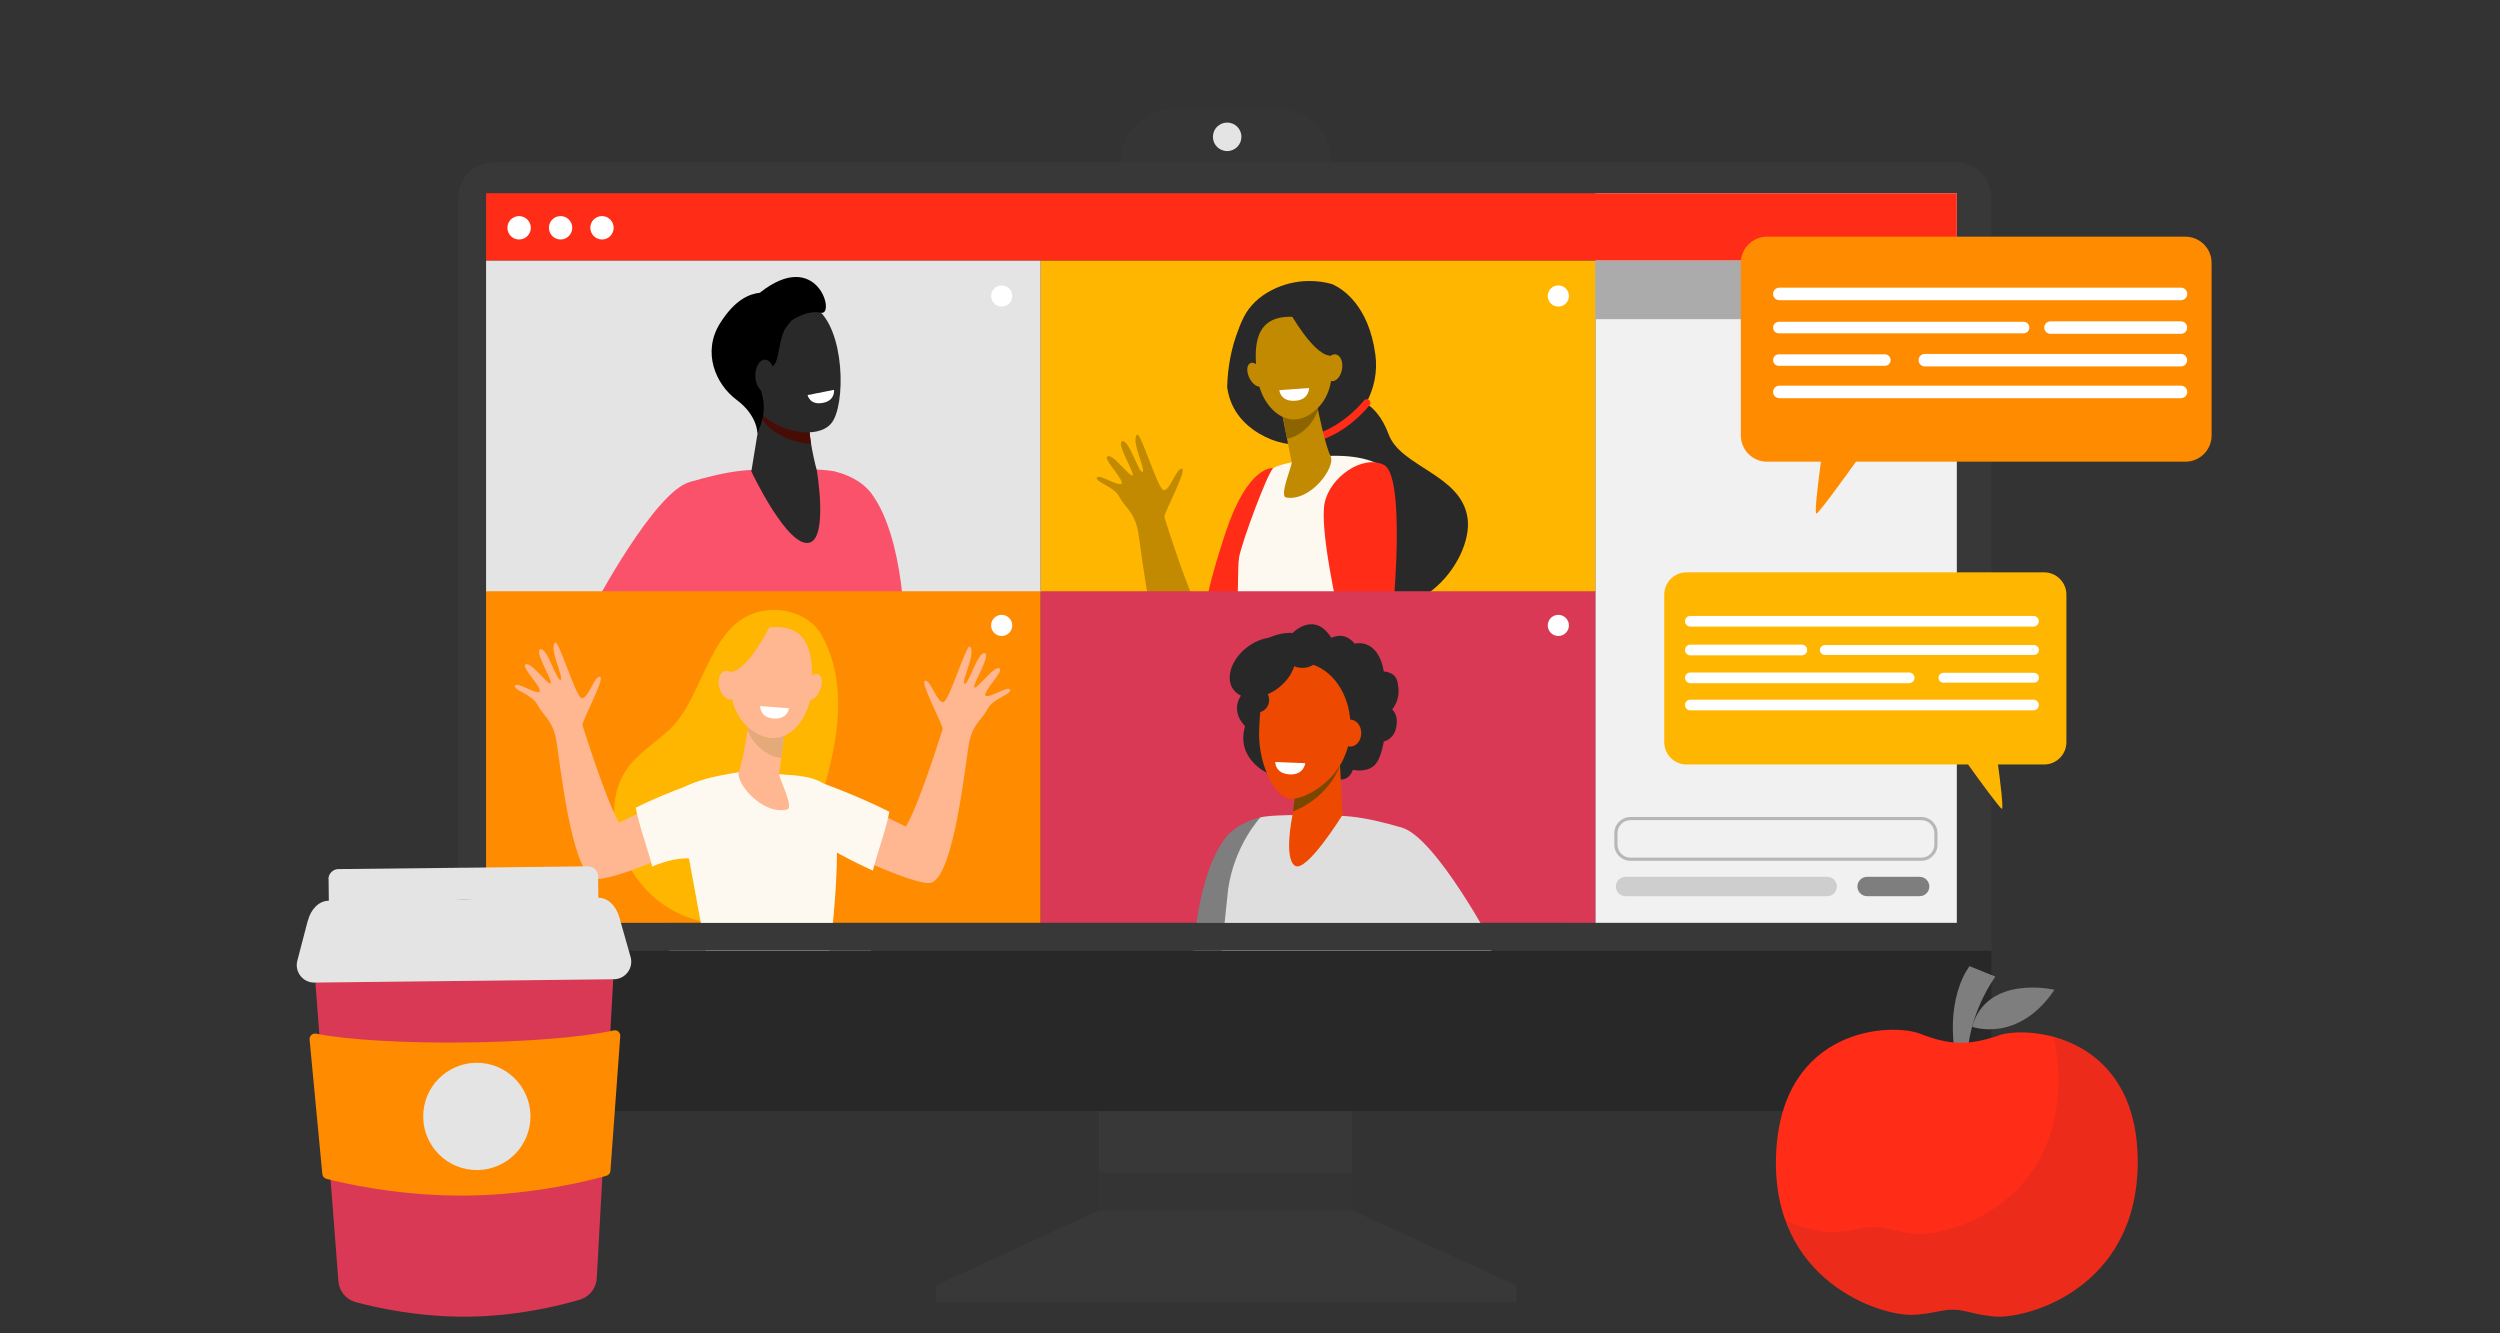 <?xml version="1.0" encoding="UTF-8"?><svg xmlns="http://www.w3.org/2000/svg" width="300" height="160" viewBox="0 0 300 160"><rect x="0" y="0" width="300" height="160" fill="#333333" stroke="none"/><title>Illustraion of word bubbles on a computer screen to represent social development and relationship building</title>
<g style="isolation:isolate;"><g id="Layer_1"><g><path d="m153.32,13h-12.41c-3.56,0-6.45,2.89-6.45,6.45h0c0,3.56,2.89,6.45,6.45,6.45h12.41c3.56,0,6.45-2.89,6.45-6.45h0c0-3.56-2.89-6.45-6.45-6.45Z" style="fill:#353535;"/><polygon points="131.89 145.24 112.33 154.25 112.33 156.25 181.97 156.25 181.97 154.25 162.24 145.24 131.89 145.24" style="fill:#383838;"/><rect x="131.89" y="106.61" width="30.37" height="38.65" style="fill:#383838;"/><path d="m238.96,114.1V23.74c0-2.37-1.92-4.29-4.29-4.29H59.27c-2.37,0-4.29,1.92-4.29,4.29v90.36h183.98Z" style="fill:#383838;"/><rect x="131.89" y="140.7" width="30.36" height="4.54" style="fill:#2c2c2c; mix-blend-mode:multiply; opacity:.3;"/><rect x="191.44" y="23.19" width="43.38" height="87.55" style="fill:#f1f1f1;"/><rect x="58.33" y="23.19" width="176.49" height="8.08" style="fill:#ff2c17;"/><rect x="58.33" y="31.28" width="66.55" height="39.79" style="fill:#e4e4e4;"/><rect x="124.89" y="31.28" width="66.55" height="39.79" style="fill:#ffb600;"/><g><path d="m108.56,76.07l-8.94.91s-.41-7.33-.41-10.83c0-4.24.36-9.71.87-9.59,1.44.33,3.37,1.12,4.53,2.71,3.99,5.48,3.95,16.8,3.95,16.8Z" style="fill:#fa526b;"/><path d="m104.17,65.41c.19,1.29,3.63,36.47,3.63,36.47-16.28,7.87-25.27,1.4-25.27,1.4,0,0,.53-24.7-.11-28.06-.42-2.22-.95-17,.49-17.42,1.85-.53,3.97-1.1,6.28-1.34,1.97-.2,9.64-.32,11.01.14,0,0,3.18,3.37,3.97,8.81Z" style="fill:#fa526b;"/><path d="m71.29,72.72l7.75,5.2s4.37-6.5,6.71-8.81c2.94-2.9-1.07-11.78-2.96-11.27-4.23,1.12-11.5,14.88-11.5,14.88Z" style="fill:#fa526b;"/><path d="m91.36,49.24l-1.2,7.33s4.39,9.32,7.01,8.54c2.2-.66.85-8.66.85-8.66,0,0-1.2-4.3-.84-6.45s-5.82-.75-5.82-.75Z" style="fill:#292929;"/><path d="m97.17,49.99c.36-2.15-5.82-.75-5.82-.75l-.1.63c.18.42.4.78.67,1.06,1.38,1.42,3.54,2.28,5.4,2.34-.19-1.16-.3-2.4-.15-3.29Z" style="fill:#480c06;"/><path d="m90.34,38.49c-.17-.06-1.4,8.65.92,11.05,2.32,2.4,6.85,3.18,8.47,1.29,1.8-2.09,1.71-11.46-1.91-13.92-3.61-2.47-7.49,1.58-7.49,1.58Z" style="fill:#292929;"/><path d="m91.19,35.13c-1.27.14-2.99.82-4.77,3.64-2.19,3.47-.57,7.32,1.97,9.21,2.55,1.89,2.5,4.05,2.5,4.05l.41-1.11c.3-.85.42-1.76.32-2.66-.06-.54-.18-1.12-.41-1.6-.61-1.26,1.32-2.1,1.86-3.15.42-.81.44-2.66,1.09-3.99l.78-1.02s1.81-1.35,3.58-.97c1.77.38-.4-7.89-7.33-2.41Z"/><path d="m92.96,45.07c.02,1.06-.49,1.93-1.13,1.94-.64.01-1.17-.84-1.19-1.91-.02-1.06.49-1.93,1.13-1.94.64-.01,1.17.84,1.19,1.91Z" style="fill:#292929;"/><path d="m96.91,47.41l3.17-.63s.17,1.22-1.22,1.54c-1.69.39-1.95-.91-1.95-.91Z" style="fill:#fff;"/></g><path d="m148.59,39.58c.06-.12.09-.18.09-.18v-.05c.17-.43.35-.85.56-1.27,1.37-2.78,4.76-4.36,7.86-4.36,1.01,0,1.93.13,2.77.38,1.27.57,4.36,2.54,5.17,8.41.29,2.13-.16,4.17-1.12,5.89.83.52,1.93,1.58,2.72,3.73,1.46,3.93,8.74,4.81,9.47,10.06s-6.85,14.72-14.86,8.6c-6.1-4.66-5.11-13.54-4.29-17.51-1.9.26-3.95-.1-5.91-1.28-2.5-1.51-3.52-3.55-3.79-5.55.06-2.33.47-4.63,1.33-6.85Z" style="fill:#292929;"/><path d="m155.71,53.29c4.97,0,8.5-4.5,8.65-4.69.15-.19.11-.47-.08-.61-.19-.15-.47-.11-.61.08h0s-3.43,4.35-7.96,4.35c-.24,0-.44.2-.44.44s.2.44.44.44Z" style="fill:#ff2c17;"/><path d="m147.05,63.96c2.68-8.14,5.68-7.79,5.68-7.79l-2.32,17.11c-1.66-.45-3.81-1.46-5.47-1.93.55-2.57,1.45-5.38,2.11-7.39Z" style="fill:#ff2c17;"/><path d="m159.6,54.71s4.94-.32,6.9,1.82c1.96,2.14-4.34,19.03-4.69,21.75-.36,2.72,1.81,9.95,1.81,9.95,0,0-11.61,2.34-14.93.14,0,0-.36-19.55,0-21.49.36-1.94,3.32-9.84,4.03-10.62.71-.78,6.88-1.55,6.88-1.55Z" style="fill:#fdf9f1;"/><path d="m157.95,48.09s.03.15.07.39c.22,1.19,1.07,5.14,1.64,6.23.69,1.31-2.37,5.5-5.32,4.99-.88-.15.74-3.85.66-4.24-.15-.75-.35-1.77-.56-2.82-.12-.59-.23-1.19-.35-1.75-.32-1.6-.57-2.91-.57-2.91l4.42.11Z" style="fill:#c28a00;"/><path d="m158.03,48.48c-.05-.25-.07-.39-.07-.39l-4.42-.11s.26,1.31.57,2.91c.11.56.23,1.16.34,1.74.68-.1,1.4-.43,2.11-1.06.78-.68,1.29-1.51,1.6-2.38-.05-.28-.1-.52-.13-.71Z" style="fill:#8c6400;"/><path d="m154.98,38.02s2.08-.24,3.39,1.45c1.31,1.69,2.71,6.93-.53,9.77-3.24,2.85-6.45-.38-6.92-3.79-.48-3.42-.66-7.56,4.07-7.43Z" style="fill:#c28a00;"/><path d="m149.95,45.4c.39.75,1.04,1.17,1.45.93.41-.24.44-1.04.05-1.8-.39-.75-1.04-1.17-1.45-.93-.41.24-.44,1.04-.05,1.8Z" style="fill:#c28a00;"/><path d="m154.75,37.46s2.78,4.98,4.77,5.21c1.99.23,2.25,2.88,2.25,2.88,0,0-.71-6.1-2.68-7.27-1.97-1.18-4.34-.81-4.34-.81Z" style="fill:#292929;"/><path d="m159,43.92c-.16.88.16,1.69.73,1.81.56.12,1.15-.51,1.31-1.39.16-.88-.16-1.69-.73-1.81-.56-.12-1.15.51-1.31,1.39Z" style="fill:#c28a00;"/><path d="m160.6,73.54s-2.27-10-1.65-13.15c.62-3.14,4.57-5.87,7.11-4.61,2.54,1.25,1.21,16.12,1.21,16.12l-6.67,1.64Z" style="fill:#ff2c17;"/><rect x="58.33" y="70.95" width="66.55" height="39.79" style="fill:#ff8c00;"/><g><path d="m100.57,83.89c-.07-2.69-.64-5.31-2-7.72-1.17-2.08-3.81-3.13-6.14-2.97-7.39.48-7.68,10.31-12.14,14.39-1.36,1.25-2.91,2.29-4.18,3.62-4.72,4.92-1.89,13.26,2.99,16.97,3.39,2.58,8.52,3.83,12.33,1.38,1.98-1.28,3.42-3.27,4.4-5.42,1.39-3.05,2.18-6.51,3.09-9.72.97-3.42,1.75-6.96,1.66-10.53Z" style="fill:#ffb600;"/><path d="m89.66,92.54s-6.67.71-8.44,2.57l4.33,23.51s8.23,1.23,13.49-.58c0,0,2.95-18.84.29-23.46-.89-1.54-4.93-1.6-4.93-1.6l-4.74-.44Z" style="fill:#fdf9f1;"/><path d="m121.22,82.77c-.25-.52-2.44,1.02-2.93.73-.49-.29,1.97-2.77,1.72-3.2-.46-.8-2.85,2.54-3.09,2.19-.24-.35,2.06-3.92,1.24-4.11-.82-.2-2,3.94-2.42,3.68-.42-.27,1.44-3.75.65-4.46-.42-.38-2.42,6.36-3.15,6.64-.73.28-1.54-2.66-2.23-2.55-.68.12,2.24,5.41,2.1,5.83-.14.41-2.82,9.06-4.4,11.67-.95-.45-1.88-.91-2.76-1.36-.35,2.01-1.17,3.76-1.64,5.73,3.07,1.35,6.58,2.68,7.47,2.36,2.71-1,4.05-14.16,4.48-16.61.44-2.46,1.59-2.94,2.25-4.23.66-1.29,2.94-1.78,2.7-2.3Z" style="fill:#feb791;"/><path d="m97.96,93.71l-3.94,4.72s5.65,3.81,10.73,6.04c.47-1.97,1.62-5.05,1.97-7.06-4.2-2.12-8.76-3.7-8.76-3.7Z" style="fill:#fdf9f1;"/><path d="m61.79,82.29c.25-.52,2.44,1.02,2.93.73.49-.29-1.97-2.77-1.72-3.2.46-.8,2.85,2.54,3.09,2.19.24-.35-2.06-3.92-1.24-4.11.82-.2,2,3.94,2.42,3.68.42-.27-1.44-3.75-.65-4.46.42-.38,2.42,6.36,3.15,6.64.73.28,1.54-2.66,2.23-2.55.68.12-2.24,5.41-2.1,5.83.14.41,2.82,9.06,4.4,11.67.95-.45,1.88-.91,2.76-1.36.35,2.01,1.31,3.91,1.77,5.87-3.07,1.35-6.71,2.54-7.6,2.21-2.71-1-4.05-14.16-4.48-16.61-.44-2.46-1.59-2.94-2.25-4.23-.66-1.29-2.94-1.78-2.7-2.3Z" style="fill:#feb791;"/><path d="m85.38,93.3l.71,10.69s-2.75-2.23-7.83,0c-.47-1.97-1.62-5.05-1.97-7.06,4.2-2.12,9.09-3.63,9.09-3.63Z" style="fill:#fdf9f1;"/><path d="m89.99,85.6s-.02.15-.05.4c-.14,1.22-.74,5.29-1.25,6.44-.62,1.38,2.79,5.42,5.76,4.7.89-.21-1.02-3.86-.96-4.26.1-.77.24-1.82.38-2.9.08-.61.16-1.22.23-1.8.21-1.65.39-2.99.39-2.99l-4.5.41Z" style="fill:#feb791;"/><path d="m89.82,86.98c.03-.26.05-.4.05-.4l4.5-.41s-.17,1.35-.39,2.99c-.07.58-.15,1.19-.23,1.79-.7-.06-1.45-.35-2.22-.93-.84-.64-1.44-1.45-1.81-2.32.04-.29.09-.53.11-.72Z" style="fill:#e4aa7a;"/><path d="m92.43,75.27s-2.27-.11-3.56,1.81c-1.29,1.92-2.44,7.66,1.27,10.49,3.71,2.83,6.95-.87,7.22-4.58.27-3.71.17-8.19-4.93-7.71Z" style="fill:#feb791;"/><path d="m98.39,82.86c-.36.84-1.04,1.34-1.5,1.11-.47-.23-.55-1.09-.18-1.93.36-.84,1.04-1.34,1.5-1.11.47.23.55,1.09.18,1.93Z" style="fill:#feb791;"/><path d="m92.64,74.65s-2.65,5.56-4.79,5.95c-2.14.39-2.23,3.26-2.23,3.26,0,0,.33-6.62,2.38-8.02s4.64-1.19,4.64-1.19Z" style="fill:#ffb600;"/><path d="m88.5,81.92c.24.94-.06,1.84-.66,2-.6.17-1.28-.46-1.52-1.4-.24-.94.06-1.84.66-2,.6-.17,1.28.46,1.52,1.4Z" style="fill:#feb791;"/><path d="m94.68,84.99l-3.47-.26s-.02,1.32,1.5,1.48c1.86.19,1.96-1.22,1.96-1.22Z" style="fill:#fff;"/></g><path d="m131.62,57.33c.25-.52,2.44,1.02,2.93.73.49-.29-1.97-2.77-1.72-3.2.46-.8,2.85,2.54,3.09,2.19.24-.35-2.06-3.92-1.24-4.11.82-.2,2,3.94,2.42,3.68.42-.27-1.44-3.75-.65-4.46.42-.38,2.42,6.36,3.15,6.64.73.28,1.54-2.66,2.23-2.55.68.12-2.24,5.41-2.1,5.83.14.41,2.82,9.06,4.4,11.67.95-.45,1.88-.91,2.76-1.36.35,2.01,1.31,3.91,1.77,5.87-3.07,1.35-6.71,2.54-7.6,2.21-2.71-1-4.05-14.16-4.48-16.61-.44-2.46-1.59-2.94-2.25-4.23-.66-1.29-2.94-1.78-2.7-2.3Z" style="fill:#c28a00;"/><rect x="80.32" y="114.06" width="24.19" height="6.52" style="fill:#dae1d9;"/><path d="m153.52,46.82l3.57-.26s.02,1.36-1.55,1.52c-1.91.2-2.02-1.26-2.02-1.26Z" style="fill:#fff;"/><rect x="124.89" y="70.95" width="66.55" height="39.79" style="fill:#d93954;"/><path d="m143.1,117.04l8.7.89s.4-7.13.4-10.54c0-4.13-.35-9.45-.85-9.33-1.4.32-3.28,1.09-4.41,2.63-3.88,5.33-3.84,16.34-3.84,16.34Z" style="fill:#7e7e7e;"/><path d="m168.32,119.13c.05-1.37.12-2.41.22-2.92.41-2.16.92-16.54-.48-16.94-1.8-.52-3.86-1.07-6.11-1.3-1.92-.2-9.38-.31-10.71.13,0,0-3.09,3.28-3.86,8.57-.07.49-.62,5.96-1.26,12.46h22.21Z" style="fill:#dedede;"/><path d="m179.36,113.78l-7.54,5.06s-4.25-6.32-6.53-8.57c-2.86-2.82,1.04-11.46,2.88-10.97,4.12,1.09,11.19,14.48,11.19,14.48Z" style="fill:#dedede;"/><g><path d="m155.11,75.96s2.58-2.72,4.66.59c0,0,1.6-.9,2.72.7,0,0,2.89-.87,3.59,3.45,0,0,1.49-.28,1.68,1.49.2,1.77-.7,2.95-.7,2.95,0,0,.84.63.46,2.25-.32,1.38-1.47,1.59-1.47,1.59,0,0-.31,2.33-1.32,3.03-1.01.7-2.39.37-2.39.37,0,0-.36,1.26-1.54,1.15-1.18-.11-2.64-1.24-3.96-.73-1.32.51-4.74-.03-4.74-.03,0,0-3.85-1.71-2.69-5.64,0,0-2.02-1.82-.25-4.01,0,0-1.29-3.42,1.26-5.45,2.55-2.02,4.69-1.71,4.69-1.71Z" style="fill:#282828;"/><path d="m155.55,94.45l-.47,3.47s-1.05,5,.3,5.96c1.35.96,5.73-6.1,5.73-6.1l-.46-8.79-5.1,5.46Z" style="fill:#ee4900;"/><path d="m160.8,91.83c-1.11,3-3.76,4.84-5.65,5.55l.4-2.94,5.1-5.46.15,2.85Z" style="fill:#7a4700;"/><ellipse cx="166.12" cy="83.01" rx="1.7" ry="2.42" style="fill:#282828;"/><path d="m162.72,77.8c0,.77-.93,1.39-2.07,1.39s-2.07-.62-2.07-1.39.93-1.39,2.07-1.39,2.07.62,2.07,1.39Z" style="fill:#282828;"/><path d="m157.54,79.75c-2.73-.94-5.65.88-6.07,3.69-.18,1.23-.35,2.77-.38,4.45-.07,4.05,2.02,7.99,3.86,7.99s6.92-2.62,7.11-8.37c.11-3.55-1.66-6.78-4.53-7.76Z" style="fill:#ee4900;"/><path d="m160.71,87.97c0,.89.59,1.62,1.32,1.62s1.32-.72,1.32-1.62-.59-1.62-1.32-1.62-1.32.72-1.32,1.62Z" style="fill:#ee4900;"/><path d="m149.57,77.73c-1.9,1.51-2.57,3.79-1.49,5.11,1.08,1.32,3.49,1.16,5.39-.34,1.9-1.51,2.57-3.79,1.49-5.11-1.08-1.32-3.49-1.16-5.39.34Z" style="fill:#282828;"/><path d="m154.53,78.97c0,.65.79,1.18,1.76,1.18s1.76-.53,1.76-1.18-.79-1.18-1.76-1.18-1.76.53-1.76,1.18Z" style="fill:#282828;"/><path d="m149.28,84c0,.84.67,1.52,1.51,1.52s1.51-.68,1.51-1.52-.67-1.52-1.51-1.52-1.51.68-1.51,1.52Z" style="fill:#282828;"/></g><path d="m153.03,91.44l3.6.14s-.14,1.36-1.72,1.35c-1.93-.02-1.88-1.49-1.88-1.49Z" style="fill:#fff;"/><path d="m54.98,114.1v13.97c0,2.9,1.92,5.26,4.29,5.26h175.4c2.37,0,4.29-2.36,4.29-5.26v-13.97H54.98Z" style="fill:#282828;"/><rect x="80.32" y="110.75" width="107.37" height="3.32" style="fill:#383838;"/><path d="m63.7,27.33c0,.78-.63,1.41-1.41,1.41s-1.4-.63-1.4-1.41.63-1.4,1.4-1.4,1.41.63,1.41,1.4Z" style="fill:#fff;"/><path d="m68.67,27.33c0,.78-.63,1.41-1.4,1.41s-1.4-.63-1.4-1.41.63-1.4,1.4-1.4,1.4.63,1.4,1.4Z" style="fill:#fff;"/><path d="m73.64,27.33c0,.78-.63,1.41-1.4,1.41s-1.4-.63-1.4-1.41.63-1.4,1.4-1.4,1.4.63,1.4,1.4Z" style="fill:#fff;"/><path d="m121.47,35.52c0,.7-.57,1.27-1.27,1.27s-1.27-.57-1.27-1.27.57-1.27,1.27-1.27,1.27.57,1.27,1.27Z" style="fill:#fff;"/><path d="m188.27,35.52c0,.7-.57,1.27-1.27,1.27s-1.27-.57-1.27-1.27.57-1.27,1.27-1.27,1.27.57,1.27,1.27Z" style="fill:#fff;"/><path d="m121.47,75.05c0,.7-.57,1.27-1.27,1.27s-1.27-.57-1.27-1.27.57-1.27,1.27-1.27,1.27.57,1.27,1.27Z" style="fill:#fff;"/><path d="m188.27,75.05c0,.7-.57,1.27-1.27,1.27s-1.27-.57-1.27-1.27.57-1.27,1.27-1.27,1.27.57,1.27,1.27Z" style="fill:#fff;"/><rect x="191.45" y="31.28" width="43.37" height="7.02" style="fill:#ababab;"/><g style="opacity:.5;"><path d="m230.56,103.3h-34.9c-1.07,0-1.94-.87-1.94-1.94v-1.38c0-1.07.87-1.94,1.94-1.94h34.9c1.07,0,1.94.87,1.94,1.94v1.38c0,1.07-.87,1.94-1.94,1.94Zm-34.9-4.88c-.86,0-1.56.7-1.56,1.56v1.38c0,.86.7,1.56,1.56,1.56h34.9c.86,0,1.56-.7,1.56-1.56v-1.38c0-.86-.7-1.56-1.56-1.56h-34.9Z" style="fill:#7e7e7e;"/></g><path d="m230.36,107.54h-6.31c-.64,0-1.16-.52-1.16-1.16h0c0-.64.52-1.16,1.16-1.16h6.31c.64,0,1.16.52,1.16,1.16h0c0,.64-.52,1.16-1.16,1.16Z" style="fill:#7e7e7e;"/><path d="m219.27,107.54h-24.21c-.64,0-1.16-.52-1.16-1.16h0c0-.64.52-1.16,1.16-1.16h24.21c.64,0,1.16.52,1.16,1.16h0c0,.64-.52,1.16-1.16,1.16Z" style="fill:#7e7e7e; opacity:.3;"/><path d="m148.97,16.42c0,.94-.76,1.71-1.71,1.71s-1.71-.76-1.71-1.71.76-1.71,1.71-1.71,1.71.76,1.71,1.71Z" style="fill:#e4e4e4;"/><g><g><path d="m212.04,28.4h50.21c1.73,0,3.14,1.41,3.14,3.14v20.72c0,1.73-1.41,3.14-3.14,3.14h-39.53c-1.6,2.23-4.5,6.23-4.76,6.23-.24,0,.22-3.78.55-6.23h-6.47c-1.73,0-3.14-1.41-3.14-3.14v-20.72c0-1.73,1.41-3.14,3.14-3.14Z" style="fill:#ff8c00;"/><path d="m213.52,36.02h48.2c.42,0,.75-.34.75-.75h0c0-.42-.34-.75-.75-.75h-48.2c-.42,0-.75.34-.75.75h0c0,.42.34.75.75.75Z" style="fill:#fff;"/><path d="m213.52,47.78h48.2c.42,0,.75-.34.75-.75h0c0-.42-.34-.75-.75-.75h-48.2c-.42,0-.75.34-.75.75h0c0,.42.34.75.75.75Z" style="fill:#fff;"/><path d="m230.98,43.97h30.73c.42,0,.75-.34.75-.75h0c0-.42-.34-.75-.75-.75h-30.73c-.42,0-.75.34-.75.75h0c0,.42.34.75.75.75Z" style="fill:#fff;"/><path d="m213.46,40h29.37c.38,0,.69-.31.69-.69h0c0-.38-.31-.69-.69-.69h-29.37c-.38,0-.69.31-.69.69h0c0,.38.31.69.69.69Z" style="fill:#fff;"/><path d="m246.06,40.06h15.65c.42,0,.75-.34.75-.75h0c0-.42-.34-.75-.75-.75h-15.65c-.42,0-.75.34-.75.75h0c0,.42.34.75.75.75Z" style="fill:#fff;"/></g><path d="m213.46,43.9h12.73c.38,0,.69-.31.69-.69h0c0-.38-.31-.69-.69-.69h-12.73c-.38,0-.69.31-.69.69h0c0,.38.31.69.69.69Z" style="fill:#fff;"/></g><g><g><path d="m245.29,68.68h-42.9c-1.48,0-2.68,1.2-2.68,2.68v17.7c0,1.48,1.2,2.68,2.68,2.68h33.78c1.37,1.91,3.85,5.32,4.06,5.32.2,0-.19-3.23-.47-5.32h5.53c1.48,0,2.68-1.2,2.68-2.68v-17.7c0-1.48-1.2-2.68-2.68-2.68Z" style="fill:#ffb600;"/><path d="m244.02,75.19h-41.18c-.36,0-.64-.29-.64-.64h0c0-.36.29-.64.64-.64h41.18c.36,0,.64.29.64.64h0c0,.36-.29.64-.64.64Z" style="fill:#fff;"/><path d="m244.02,85.24h-41.18c-.36,0-.64-.29-.64-.64h0c0-.36.29-.64.64-.64h41.18c.36,0,.64.29.64.64h0c0,.36-.29.64-.64.64Z" style="fill:#fff;"/><path d="m229.1,81.98h-26.26c-.36,0-.64-.29-.64-.64h0c0-.36.29-.64.64-.64h26.26c.36,0,.64.29.64.64h0c0,.36-.29.64-.64.64Z" style="fill:#fff;"/><path d="m244.08,78.59h-25.1c-.33,0-.59-.26-.59-.59h0c0-.33.26-.59.59-.59h25.1c.33,0,.59.26.59.59h0c0,.33-.26.59-.59.59Z" style="fill:#fff;"/><path d="m216.22,78.64h-13.38c-.36,0-.64-.29-.64-.64h0c0-.36.29-.64.64-.64h13.38c.36,0,.64.29.64.64h0c0,.36-.29.64-.64.64Z" style="fill:#fff;"/></g><path d="m244.08,81.92h-10.87c-.33,0-.59-.26-.59-.59h0c0-.33.26-.59.59-.59h10.87c.33,0,.59.26.59.59h0c0,.33-.26.59-.59.59Z" style="fill:#fff;"/></g><g><path d="m55.55,115.05h.27s14.92-.17,14.92-.17c1.62-.02,2.92,1.34,2.83,2.96l-1.96,35.57c-.07,1.18-.87,2.2-2,2.54-2.6.77-7.63,1.99-13.45,2.05-5.82.06-10.87-1.04-13.49-1.75-1.14-.31-1.97-1.31-2.06-2.49l-2.74-35.52c-.12-1.62,1.14-3,2.77-3.02l14.92-.16Z" style="fill:#d93954;"/><path d="m36.94,110.5c.37-1.44,1.36-2.39,2.47-2.41l16.06-.18h.27s16.06-.18,16.06-.18c1.11-.01,2.12.92,2.52,2.35l1.35,4.75c.38,1.33-.61,2.66-2,2.68l-17.83.2h-.27s-17.83.2-17.83.2c-1.39.02-2.41-1.29-2.06-2.63l1.25-4.78Z" style="fill:#e4e4e4;"/><path d="m39.41,105.51c0-.66.53-1.21,1.19-1.22l14.84-.16h.27s14.84-.17,14.84-.17c.66,0,1.21.53,1.22,1.19l.04,3.61-16.18-.84-16.16,1.19-.04-3.61Z" style="fill:#e4e4e4;"/><path d="m74.43,124.34l-1.18,16.17c-.02.27-.21.51-.47.58-1.76.5-8.61,2.29-16.78,2.38-8.17.09-15.05-1.55-16.83-2.01-.27-.07-.46-.3-.49-.57l-1.53-16.14c-.04-.44.35-.79.78-.71,7.95,1.58,27.8,1.37,35.71-.39.43-.1.82.25.79.69Z" style="fill:#ff8c00;"/><path d="m50.89,132.81c-.64,3.49,1.67,6.85,5.17,7.49,3.49.64,6.85-1.67,7.49-5.17.64-3.49-1.67-6.85-5.17-7.49-3.49-.64-6.85,1.67-7.49,5.17Z" style="fill:#e4e4e4;"/></g><g><path d="m236.35,115.94s-2.75,3.31-1.82,10.13l1.61.03s.17-4.37,3.3-8.91l-3.09-1.25Z" style="fill:#7e7e7e;"/><path d="m239.83,124.26c-3.55,1.22-5.89,1.17-9.38-.2-3.49-1.37-16.68-.81-17.32,14.46-.63,15.27,12.62,19.44,16.42,19.25,2.11-.11,2.97-.44,3.97-.57.35-.03.65-.05.92-.04.27,0,.57.03.92.08,1,.16,1.85.53,3.94.73,3.79.36,17.21-3.25,17.22-18.54,0-15.29-13.15-16.4-16.69-15.18Z" style="fill:#ff2c17;"/><path d="m246.44,124.43c.36,1.49.57,3.17.57,5.08,0,15.29-13.43,18.9-17.22,18.54-2.1-.2-2.95-.57-3.94-.73-.34-.05-.64-.07-.92-.08-.27,0-.57,0-.92.04-1.01.12-1.87.46-3.97.57-1.21.06-3.39-.32-5.77-1.37,3.21,8.82,12.26,11.45,15.29,11.3,2.11-.11,2.97-.44,3.97-.57.35-.03.65-.05.92-.04.27,0,.57.03.92.08,1,.16,1.85.53,3.94.73,3.79.36,17.21-3.25,17.22-18.54,0-9.71-5.3-13.7-10.09-15Z" style="fill:#bf2925; mix-blend-mode:multiply; opacity:.3;"/><path d="m236.65,123.21s5.51,2.04,9.89-4.44c0,0-8.07-1.89-9.89,4.44Z" style="fill:#7e7e7e;"/></g></g></g></g></svg>